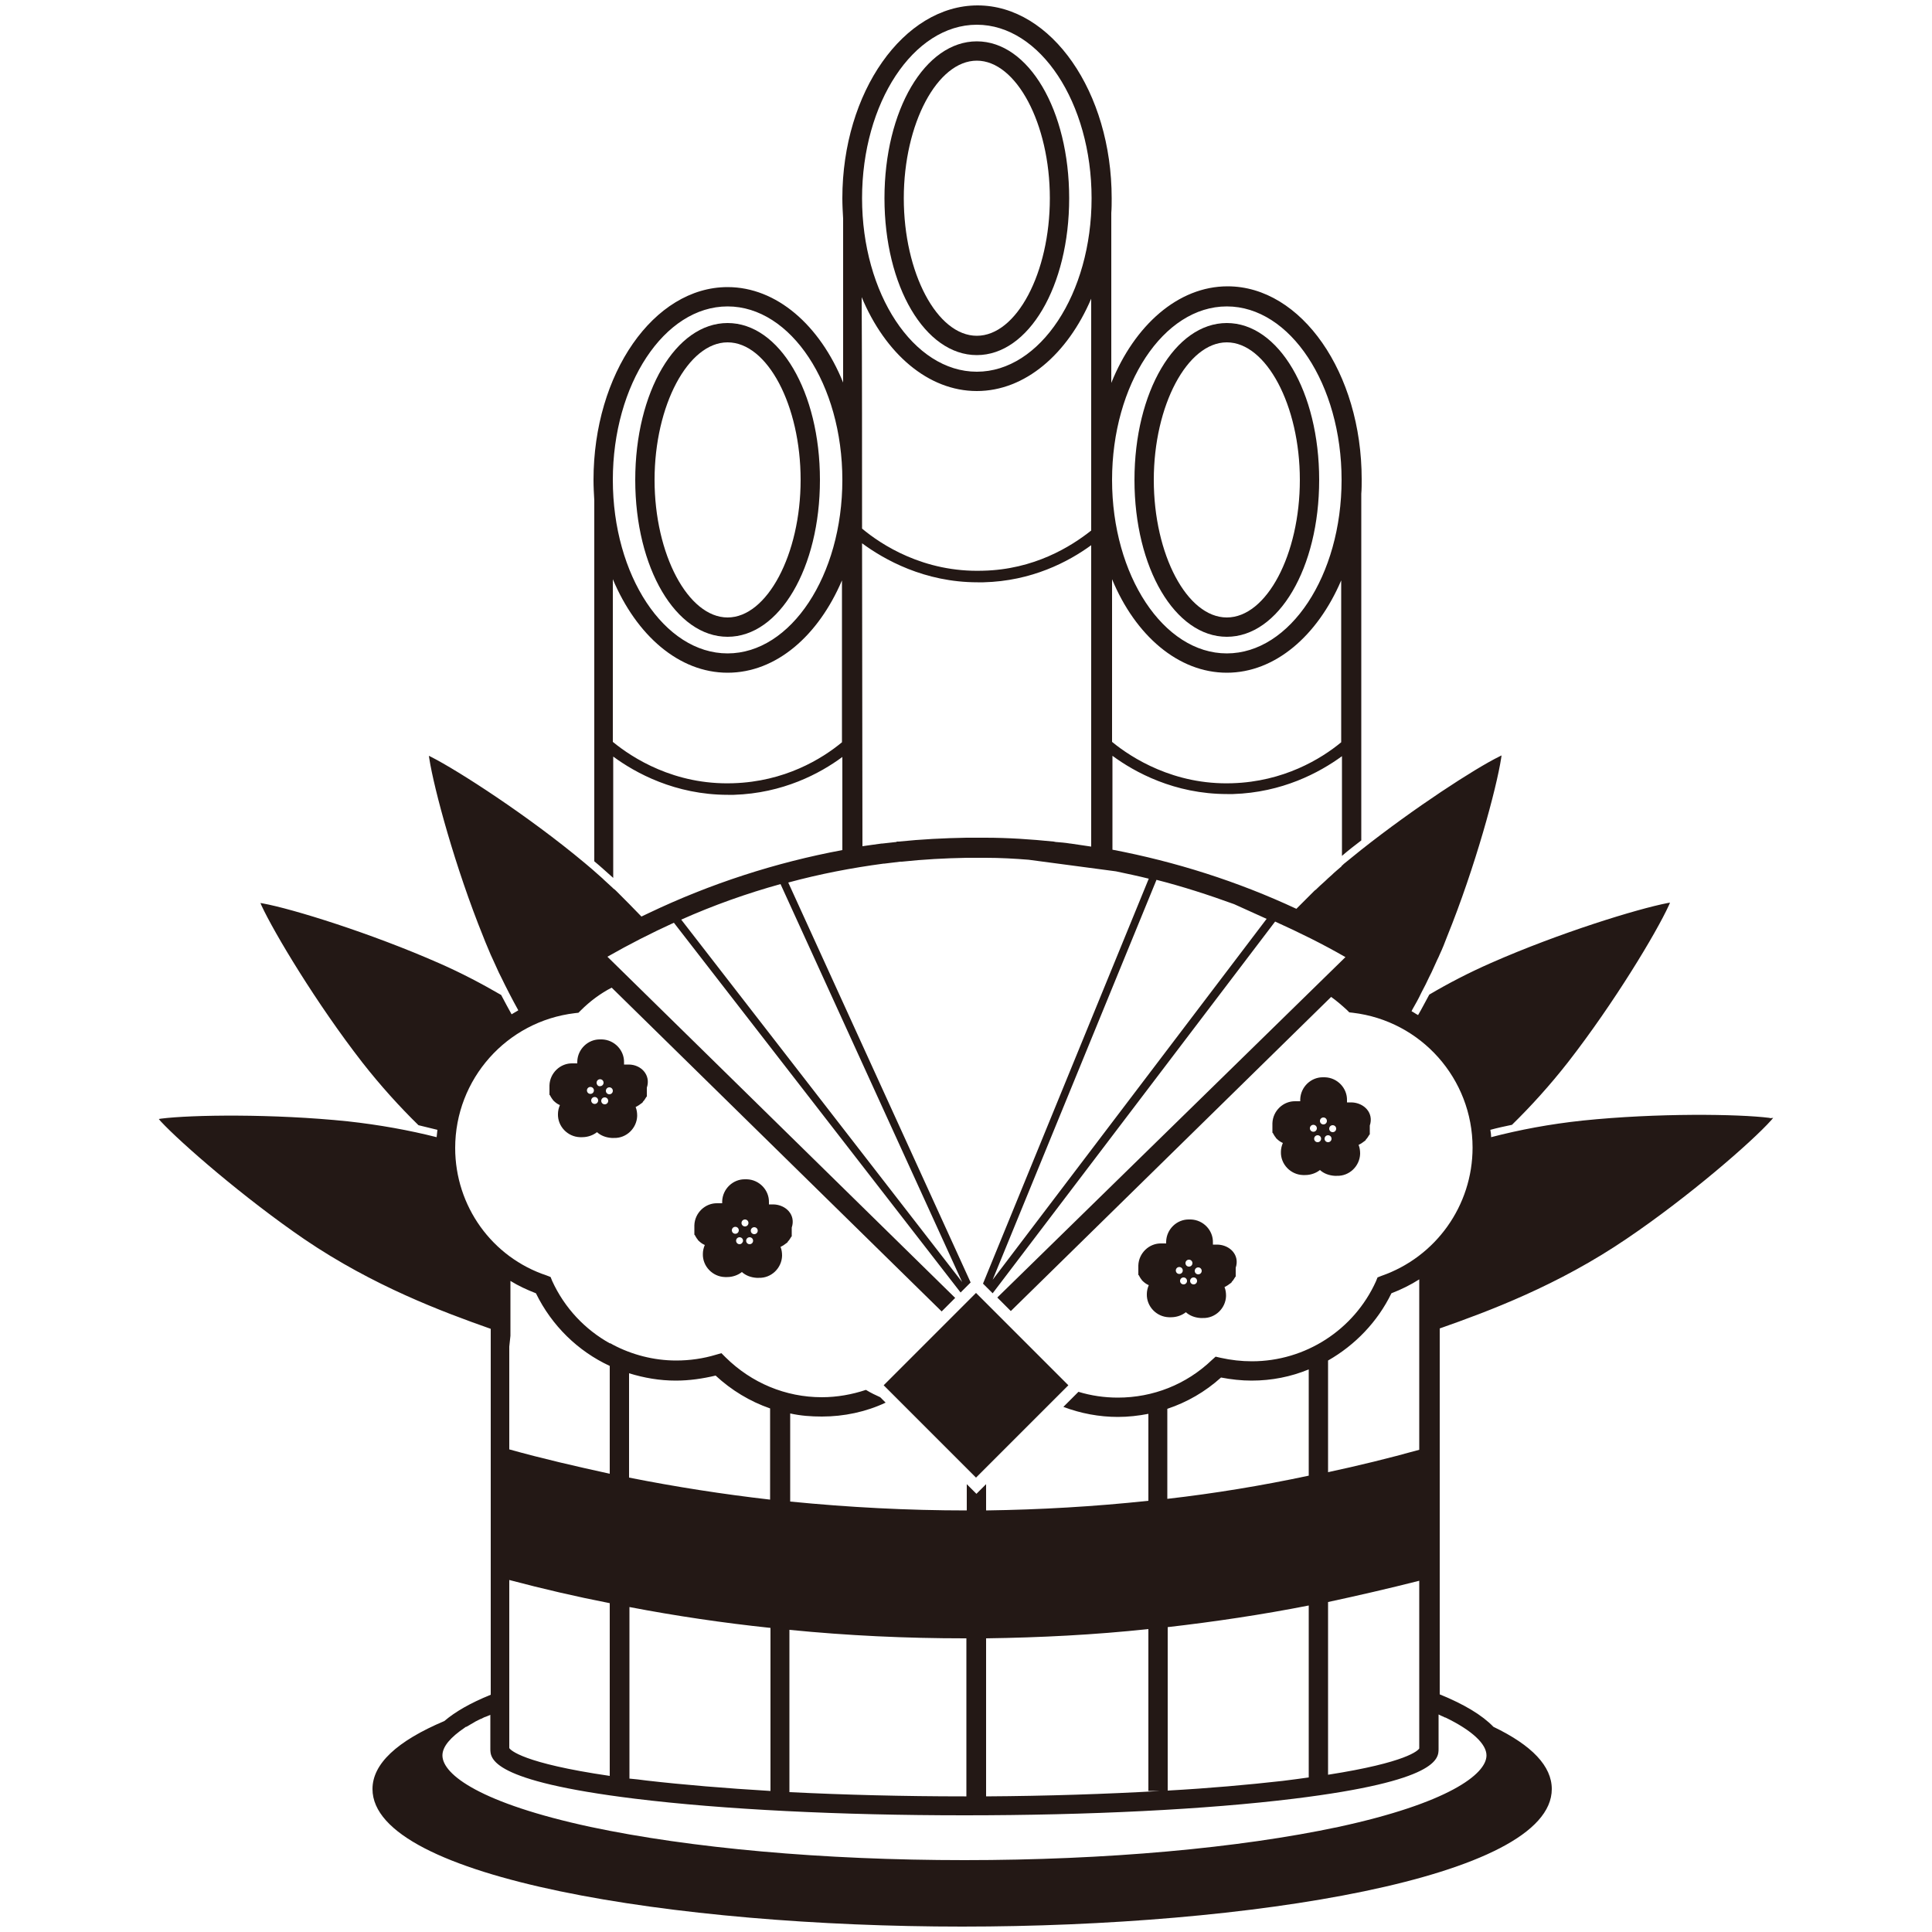 <?xml version="1.0" encoding="UTF-8"?>
<svg id="_レイヤー_1" data-name="レイヤー_1" xmlns="http://www.w3.org/2000/svg" width="500" height="500" viewBox="0 0 500 500">
  <defs>
    <style>
      .cls-1 {
        fill: #231815;
      }
    </style>
  </defs>
  <path class="cls-1" d="M162.7,275.5h-1.2v-.5c.1-3.2-2.5-5.9-5.7-6h-.4c-3.2-.1-5.9,2.5-6,5.7v.5h-1.2c-3.2-.1-5.9,2.5-6,5.7v2.4h0s0,.1.1.1h0c.2.4.4.7.6,1h0l.1.1h0s.1.1.1.2h0l.1.1c.5.5,1,.9,1.7,1.2-.3.7-.5,1.5-.5,2.3-.1,3.2,2.5,5.9,5.7,6h.6c1.4,0,2.8-.5,3.8-1.3,1,.9,2.3,1.4,3.8,1.5h.6c3.2.1,5.9-2.5,6-5.7,0-.8-.1-1.6-.4-2.3.6-.3,1.2-.7,1.7-1.1l.1-.1s.1-.1.1-.2h0l.1-.1h0c.3-.3.5-.7.7-1h0s0-.1.1-.1h0s0-.1.1-.1v-2.3c1.1-3.3-1.5-6-4.7-6ZM151.9,282.2c0-.5.4-.9.9-.9s.9.4.9.9-.4.9-.9.9-.9-.4-.9-.9ZM153.9,285.7c-.5,0-.9-.4-.9-.9s.4-.9.9-.9.9.4.9.9-.4.9-.9.9ZM154.4,280.2c0-.5.4-.9.9-.9s.9.4.9.9-.4.9-.9.9c-.5.1-.9-.4-.9-.9ZM156.5,285.8c-.5,0-.9-.4-.9-.9s.4-.9.9-.9.9.4.9.9c0,.5-.4.9-.9.9ZM157.7,283.2c-.5,0-.9-.4-.9-.9s.4-.9.9-.9.9.4.9.9-.4.9-.9.9Z"/>
  <g>
    <path class="cls-1" d="M252.8,91.9c-13.4,0-23.9-17.8-23.9-40.6s10.5-40.6,23.9-40.6,23.9,17.8,23.9,40.6-10.5,40.6-23.9,40.6ZM252.8,15.7c-10.2,0-18.9,16.3-18.9,35.6s8.6,35.6,18.9,35.6,18.9-16.3,18.9-35.6-8.7-35.6-18.9-35.6Z"/>
    <path class="cls-1" d="M317.5,164.8c-13.4,0-23.9-17.8-23.9-40.6s10.5-40.6,23.9-40.6,23.9,17.8,23.9,40.6-10.5,40.6-23.9,40.6ZM317.5,88.6c-10.2,0-18.9,16.3-18.9,35.6s8.6,35.6,18.9,35.6,18.9-16.3,18.9-35.6-8.7-35.6-18.9-35.6Z"/>
    <path class="cls-1" d="M188.3,164.8c-13.4,0-23.9-17.8-23.9-40.6s10.5-40.6,23.9-40.6,23.9,17.8,23.9,40.6-10.5,40.6-23.9,40.6ZM188.3,88.6c-10.2,0-18.9,16.3-18.9,35.6s8.7,35.6,18.9,35.6,18.9-16.3,18.9-35.6-8.6-35.6-18.9-35.6Z"/>
    <path class="cls-1" d="M349.8,285.3h-1.2v-.5c.1-3.2-2.5-5.9-5.7-6h-.4c-3.2-.1-5.9,2.5-6,5.7v.5h-1.2c-3.2-.1-5.9,2.5-6,5.7v2.4h0s0,.1.1.1h0c.2.4.4.7.6,1h0l.1.1h0s.1.1.1.2h0l.1.1c.5.5,1,.9,1.7,1.2-.3.7-.5,1.5-.5,2.3-.1,3.2,2.5,5.9,5.7,6h.6c1.4,0,2.8-.5,3.8-1.3,1,.9,2.3,1.4,3.8,1.5h.6c3.2.1,5.9-2.5,6-5.7,0-.8-.1-1.6-.4-2.3.6-.3,1.2-.7,1.7-1.1l.1-.1s.1-.1.1-.2h0l.1-.1h0c.3-.3.5-.7.7-1h0s0-.1.1-.1h0s0-.1.1-.1v-2.3c1.1-3.3-1.5-5.9-4.7-6ZM339,292c0-.5.4-.9.9-.9s.9.4.9.9-.4.9-.9.9-.9-.4-.9-.9ZM341,295.6c-.5,0-.9-.4-.9-.9s.4-.9.9-.9.9.4.9.9-.4.9-.9.9ZM341.6,290.1c0-.5.4-.9.9-.9s.9.4.9.9-.4.9-.9.9c-.5,0-.9-.4-.9-.9ZM343.7,295.6c-.5,0-.9-.4-.9-.9s.4-.9.9-.9.9.4.9.9-.4.9-.9.9ZM344.9,293c-.5,0-.9-.4-.9-.9s.4-.9.9-.9.9.4.9.9c0,.5-.4.9-.9.9Z"/>
    <path class="cls-1" d="M315.1,322.1h-1.2v-.5c.1-3.2-2.5-5.9-5.7-6h-.4c-3.2-.1-5.9,2.5-6,5.7v.5h-1.2c-3.2-.1-5.9,2.5-6,5.7v2.4h0s0,.1.1.1h0c.2.4.4.7.6,1h0l.1.1h0s.1.1.1.2h0l.1.1c.5.5,1,.9,1.7,1.2-.3.7-.5,1.5-.5,2.3-.1,3.2,2.5,5.9,5.7,6h.6c1.4,0,2.8-.5,3.8-1.3,1,.9,2.3,1.4,3.8,1.5h.6c3.2.1,5.9-2.5,6-5.7,0-.8-.1-1.6-.4-2.3.6-.3,1.2-.7,1.7-1.1l.1-.1s.1-.1.1-.2h0l.1-.1h0c.3-.3.5-.7.7-1h0s0-.1.1-.1h0s0-.1.1-.1v-2.3c1.1-3.3-1.5-5.9-4.7-6ZM304.3,328.8c0-.5.4-.9.9-.9s.9.4.9.9-.4.9-.9.9-.9-.4-.9-.9ZM306.3,332.4c-.5,0-.9-.4-.9-.9s.4-.9.9-.9.9.4.9.9-.4.9-.9.9ZM306.8,326.9c0-.5.4-.9.9-.9s.9.4.9.9-.4.9-.9.9-.9-.4-.9-.9ZM308.9,332.4c-.5,0-.9-.4-.9-.9s.4-.9.9-.9.9.4.9.9c0,.5-.4.9-.9.9ZM310.1,329.8c-.5,0-.9-.4-.9-.9s.4-.9.9-.9.9.4.9.9-.4.9-.9.9Z"/>
    <path class="cls-1" d="M200.2,311.7h-1.2v-.5c.1-3.2-2.5-5.9-5.7-6h-.4c-3.2-.1-5.9,2.5-6,5.7v.5h-1.2c-3.2-.1-5.9,2.5-6,5.7v2.4h0s0,.1.1.1h0c.2.4.4.7.6,1h0l.1.1h0s.1.1.1.2h0l.1.1c.5.5,1,.9,1.7,1.2-.3.7-.5,1.5-.5,2.3-.1,3.2,2.5,5.9,5.7,6h.6c1.4,0,2.8-.5,3.8-1.3,1,.9,2.3,1.4,3.8,1.5h.6c3.2.1,5.9-2.5,6-5.7,0-.8-.1-1.6-.4-2.3.6-.3,1.2-.7,1.7-1.1l.1-.1s.1-.1.1-.2h0l.1-.1h0c.3-.3.5-.7.7-1h0s0-.1.1-.1h0s0-.1.1-.1v-2.3c1.1-3.3-1.5-5.9-4.7-6ZM189.4,318.4c0-.5.4-.9.9-.9s.9.4.9.9-.4.9-.9.9-.9-.4-.9-.9ZM191.4,322c-.5,0-.9-.4-.9-.9s.4-.9.9-.9.9.4.9.9c0,.4-.4.9-.9.9ZM191.9,316.5c0-.5.4-.9.9-.9s.9.4.9.9-.4.9-.9.9-.9-.4-.9-.9ZM194,322c-.5,0-.9-.4-.9-.9s.4-.9.9-.9.9.4.9.9c0,.5-.4.9-.9.9ZM195.2,319.4c-.5,0-.9-.4-.9-.9s.4-.9.9-.9.9.4.9.9-.4.9-.9.9Z"/>
    <rect class="cls-1" x="235.69" y="341.61" width="33.8" height="33.8" transform="translate(-179.52 283.61) rotate(-45)"/>
    <path class="cls-1" d="M457.9,289.3c-7.9-1-29-1.3-48.3.7-8.5.9-16.4,2.4-23.7,4.3,0-.7-.1-1.3-.2-1.9,1.8-.5,3.7-.9,5.6-1.3,4.9-4.8,9.8-10.2,14.5-16.2,11.9-15.3,22.8-33.4,26.1-40.6l.3-.7-.6.1c-7.8,1.5-28,7.7-45.7,15.5-5.7,2.5-11.1,5.3-16,8.2-1,1.8-1.9,3.6-2.9,5.3-.6-.3-1.1-.7-1.7-1,.1-.1.1-.2.2-.4.8-1.4,1.6-2.8,2.3-4.3,0-.1.1-.1.1-.2.7-1.3,1.4-2.7,2-4,.2-.4.4-.8.6-1.2.5-1.1,1-2.2,1.5-3.3.2-.4.4-.8.6-1.3.7-1.5,1.3-3,1.9-4.6,7.3-18,12.8-38.4,14-46.2l.1-.7-.6.3c-6.3,3.1-21.9,13.2-35.8,24.2h0c-1.4,1.1-2.8,2.3-4.2,3.4-.3.2-.5.5-.8.7v.1c-.9.8-1.8,1.5-2.6,2.3-.3.3-.6.5-.9.8-.9.9-1.9,1.7-2.8,2.6-.2.2-.4.4-.7.6-1.6,1.6-3.2,3.2-4.7,4.7-15.2-7.1-31.3-12.2-47.6-15.3v-24.3c5.7,4.2,16,9.9,29.7,9.9h1.5c12.7-.4,22.3-5.5,28.2-9.8v25.8c1.6-1.4,3.3-2.7,5-4v-89.7h0c.1-1.2.1-2.5.1-3.8,0-27.5-15.6-49.9-34.7-49.9-12.8,0-24.1,10.1-30.1,25v-44h0c.1-1.2.1-2.5.1-3.8,0-27.5-15.6-49.9-34.7-49.9s-35,22.4-35,49.9c0,1.8.1,3.5.2,5.3v42.4c-6-14.8-17.2-24.7-29.9-24.7-19.1,0-34.7,22.4-34.7,49.9,0,1.8.1,3.5.2,5.3v93.4c1.7,1.4,3.3,2.9,4.9,4.3v-31.4c5.7,4.2,16,9.9,29.7,9.9h1.5c12.7-.4,22.3-5.5,28.1-9.8v24.1c-17.2,3.2-34.2,8.7-50.1,16.3h0l-1.9.9h0c-2.1-2.2-4.3-4.4-6.5-6.6-.2-.2-.4-.4-.7-.6,0,0-.1,0-.1-.1-.8-.7-1.6-1.5-2.4-2.2l-.3-.3c-.3-.3-.6-.5-.9-.8-1.2-1.1-2.4-2.1-3.7-3.2-14.7-12.3-32.9-24-39.8-27.5l-.6-.3.1.7c1.2,7.8,6.7,28.2,14,46.2.6,1.6,1.3,3.1,1.9,4.6.2.4.4.9.6,1.3.5,1.1,1,2.2,1.5,3.3.2.4.4.8.6,1.2.7,1.4,1.3,2.7,2,4,0,.1.1.1.1.2.8,1.5,1.5,2.9,2.3,4.3v.1h0l-1.7,1c-.9-1.6-1.8-3.3-2.7-5-5-2.9-10.3-5.7-16-8.2-17.7-7.8-38-14.1-45.7-15.5l-.6-.1.3.7c3.3,7.1,14.2,25.3,26.1,40.6,4.7,6,9.6,11.4,14.5,16.2,1.7.4,3.3.8,4.9,1.2-.1.6-.1,1.3-.2,1.9-7.1-1.8-14.8-3.2-23-4.1-19.3-2-40.5-1.7-48.3-.7-.2,0-.4.1-.6.1l.5.6c5.2,5.6,21.5,19.8,37.3,30.6,17.7,12,35.6,18.7,48.1,23.1v94.7c-5.2,2.1-9.2,4.4-12,6.8-12.3,5.2-18.6,11.1-18.6,17.6,0,23.1,78.6,35.6,152.6,35.6s152.6-12.5,152.6-35.6c0-5.9-5.1-11.3-15.1-16.1-2.9-3-7.5-5.8-13.9-8.4v-94.7c12.5-4.4,30.6-11.1,48.5-23.3,15.8-10.7,32.2-24.9,37.3-30.6l.5-.6c-.6.1-.8.1-1,0ZM319.4,234l8.4,3.8-70.9,93.4,42.4-103.5c6.7,1.7,13.5,3.9,20.1,6.3ZM317.5,79.3c16.4,0,29.7,20.2,29.7,44.9s-13.3,44.9-29.7,44.9-29.7-20.2-29.7-44.9,13.3-44.9,29.7-44.9ZM317.5,174.1c12.5,0,23.5-9.6,29.6-23.9v41.9c-5.2,4.3-14.9,10.2-28.2,10.6-15.1.5-26.1-6.6-31.1-10.7v-42.1c6,14.5,17.1,24.2,29.7,24.2ZM252.8,6.4c16.4,0,29.7,20.2,29.7,44.9s-13.3,44.9-29.7,44.9-29.7-20.2-29.7-44.9,13.3-44.9,29.7-44.9ZM252.8,101.2c12.5,0,23.5-9.6,29.6-23.9v60c-5.3,4.2-14.8,10.1-28,10.4-15.4.5-26.4-6.8-31.3-10.9,0-20,0-39.9-.1-59.9,6.1,14.6,17.2,24.3,29.8,24.3ZM282.4,141.1v78c-1.8-.3-3.6-.5-5.4-.8h-.1c-1.2-.2-2.4-.3-3.7-.4l-.5-.1c-5.9-.6-11.8-1-17.7-1h-4.9c-5.8.1-11.7.4-17.5,1h-.5l-.1.1c-1.2.1-2.4.3-3.6.4h-.2c-1.7.2-3.4.5-5,.7,0-26.1-.1-52.3-.1-78.4,5.7,4.2,16.1,10.1,29.9,10.1h1.5c12.5-.3,22-5.3,27.9-9.6ZM188.3,79.3c16.4,0,29.7,20.2,29.7,44.9s-13.3,44.9-29.7,44.9-29.7-20.2-29.7-44.9,13.3-44.9,29.7-44.9ZM189.7,202.7c-15.2.5-26.1-6.6-31.1-10.7v-42.1c6.1,14.5,17.1,24.2,29.7,24.2s23.5-9.6,29.6-23.9v41.9c-5.2,4.3-14.8,10.2-28.2,10.6ZM202,228.8l47,103-72.7-93.8c8.3-3.7,17-6.8,25.7-9.2ZM122.2,271.3h0ZM117.8,297.1c0-17.8,13.3-32.8,31-34.9l.9-.1.6-.6c2.4-2.4,5.1-4.4,8-5.9l85.4,83.8,3.5-3.5-90-88.3c5.6-3.2,11.3-6.1,17.2-8.8l74.2,95.7,1.1-1.1.3-.3,1.2-1.2-47.2-103.5c8.1-2.2,16.4-3.8,24.7-4.9h.2c1.4-.2,2.7-.3,4.1-.5h.4c5.6-.6,11.2-.9,16.8-1h4.9c3.7,0,7.4.2,11.1.5,7.5,1,15.1,2,22.6,3,2.8.6,5.7,1.2,8.5,1.9l-42.9,104.8,1.1,1.1,1.4,1.4,73.1-96.2c6.2,2.8,12.3,5.8,18.2,9.2l-90.1,88.1,3.5,3.5,82.9-81.3c1.4,1,2.8,2.2,4.1,3.4l.6.6.9.1c17.7,2.1,31,17.1,31,34.9,0,15-9.5,28.3-23.6,33.2l-1,.4-.4,1c-5.7,12.6-18.3,20.7-32.1,20.7-2.7,0-5.4-.3-8.1-.9l-1.3-.3-1,.9c-6.6,6.3-15.2,9.7-24.3,9.7-3.5,0-6.9-.5-10.2-1.5l-3.9,3.9c4.5,1.7,9.3,2.6,14.1,2.6,2.7,0,5.3-.3,7.9-.8v22.5c-14,1.5-28,2.3-42,2.5v-6.8l-2.5,2.5-2.5-2.5v6.8c-15.3,0-30.5-.8-45.7-2.3v-22.8c2.7.6,5.4.8,8.2.8,5.7,0,11.4-1.2,16.5-3.6l-1.4-1.4c-1.1-.5-2.4-1.1-3.7-1.9-3.6,1.2-7.5,1.9-11.4,1.9-9.4,0-18.2-3.7-24.9-10.3l-1.1-1.1-1.4.4c-3.3,1-6.8,1.5-10.3,1.5-5.8,0-11.5-1.5-16.4-4.1l-.7-.4v.1c-6.5-3.6-11.8-9.2-15-16.2l-.4-1-1-.4c-14.2-4.7-23.7-18-23.7-33ZM343.7,381v-28.9c7-4,12.8-10,16.4-17.4,2.6-1,5-2.2,7.2-3.6v44.1c-7.9,2.2-15.7,4.1-23.6,5.8ZM367.3,409.1v43.4c-.3.5-3.1,3.6-23.6,6.8v-44.7c7.9-1.7,15.7-3.5,23.6-5.5ZM302.1,387.9v-23.3c5.1-1.7,9.8-4.4,13.9-8.1,2.6.5,5.3.8,7.9.8,5.2,0,10.2-1,14.8-2.9v27.5c-12.2,2.6-24.4,4.6-36.6,6ZM338.7,415.5v44.5c-2.1.3-4.4.6-6.8.9-8.9,1-18.9,1.9-29.7,2.5v-42.3c12.1-1.4,24.3-3.2,36.5-5.6ZM300.3,463.5c-14.1.8-29.3,1.3-45.1,1.4v-40.9c14-.2,28-.9,42-2.4v41.9h3.1ZM250.1,424v40.9h-.6c-15.7,0-31-.4-45.2-1.1v-42c15.1,1.5,30.2,2.2,45.3,2.2h.5ZM162.8,382.4v-27c3.9,1.2,7.9,1.9,12.1,1.9,3.5,0,6.9-.5,10.3-1.3,4.1,3.8,8.9,6.7,14.1,8.5v23.6c-12.2-1.4-24.4-3.3-36.5-5.7ZM199.4,421.3v42.2c-11.7-.7-22.5-1.6-32.1-2.7-1.6-.2-3-.4-4.4-.5v-44.4c12,2.3,24.2,4.1,36.5,5.4ZM131.8,375.1v-26.6l.3-2.8v-14.2c2.1,1.3,4.3,2.3,6.6,3.2,4.1,8.4,10.9,15,19.1,18.8v27.9c-8.7-1.9-17.4-3.9-26-6.3ZM157.8,414.9v44.7c-22.6-3.3-25.7-6.7-26-7.2v-43.5c8.7,2.3,17.3,4.3,26,6ZM372.9,444c.2.1.5.2.7.3.2.1.3.2.5.2,6.8,3.3,10.6,6.8,10.6,9.8,0,4.9-10.1,12.4-38.3,18.5-25.8,5.5-60.2,8.6-96.8,8.6s-70.9-3.1-96.8-8.6c-28.3-6.1-38.3-13.5-38.3-18.5,0-2.3,2.1-4.7,5.8-7.2h0c.1-.1.2-.2.4-.2.2-.1.5-.3.7-.4s.3-.2.5-.3c.2-.1.5-.3.7-.4s.3-.2.5-.3c.4-.2.8-.4,1.2-.6.1,0,.2-.1.3-.1.4-.2.7-.4,1.1-.5.2-.1.3-.1.5-.2s.5-.2.7-.3v8.8c0,2.5,0,8.3,37.4,12.9,22.8,2.8,53.1,4.3,85.3,4.3s62.5-1.5,85.3-4.3c37.4-4.6,37.4-10.4,37.4-12.9v-8.9c.2.1.4.2.6.3ZM380,318.1h0Z"/>
  </g>
</svg>
